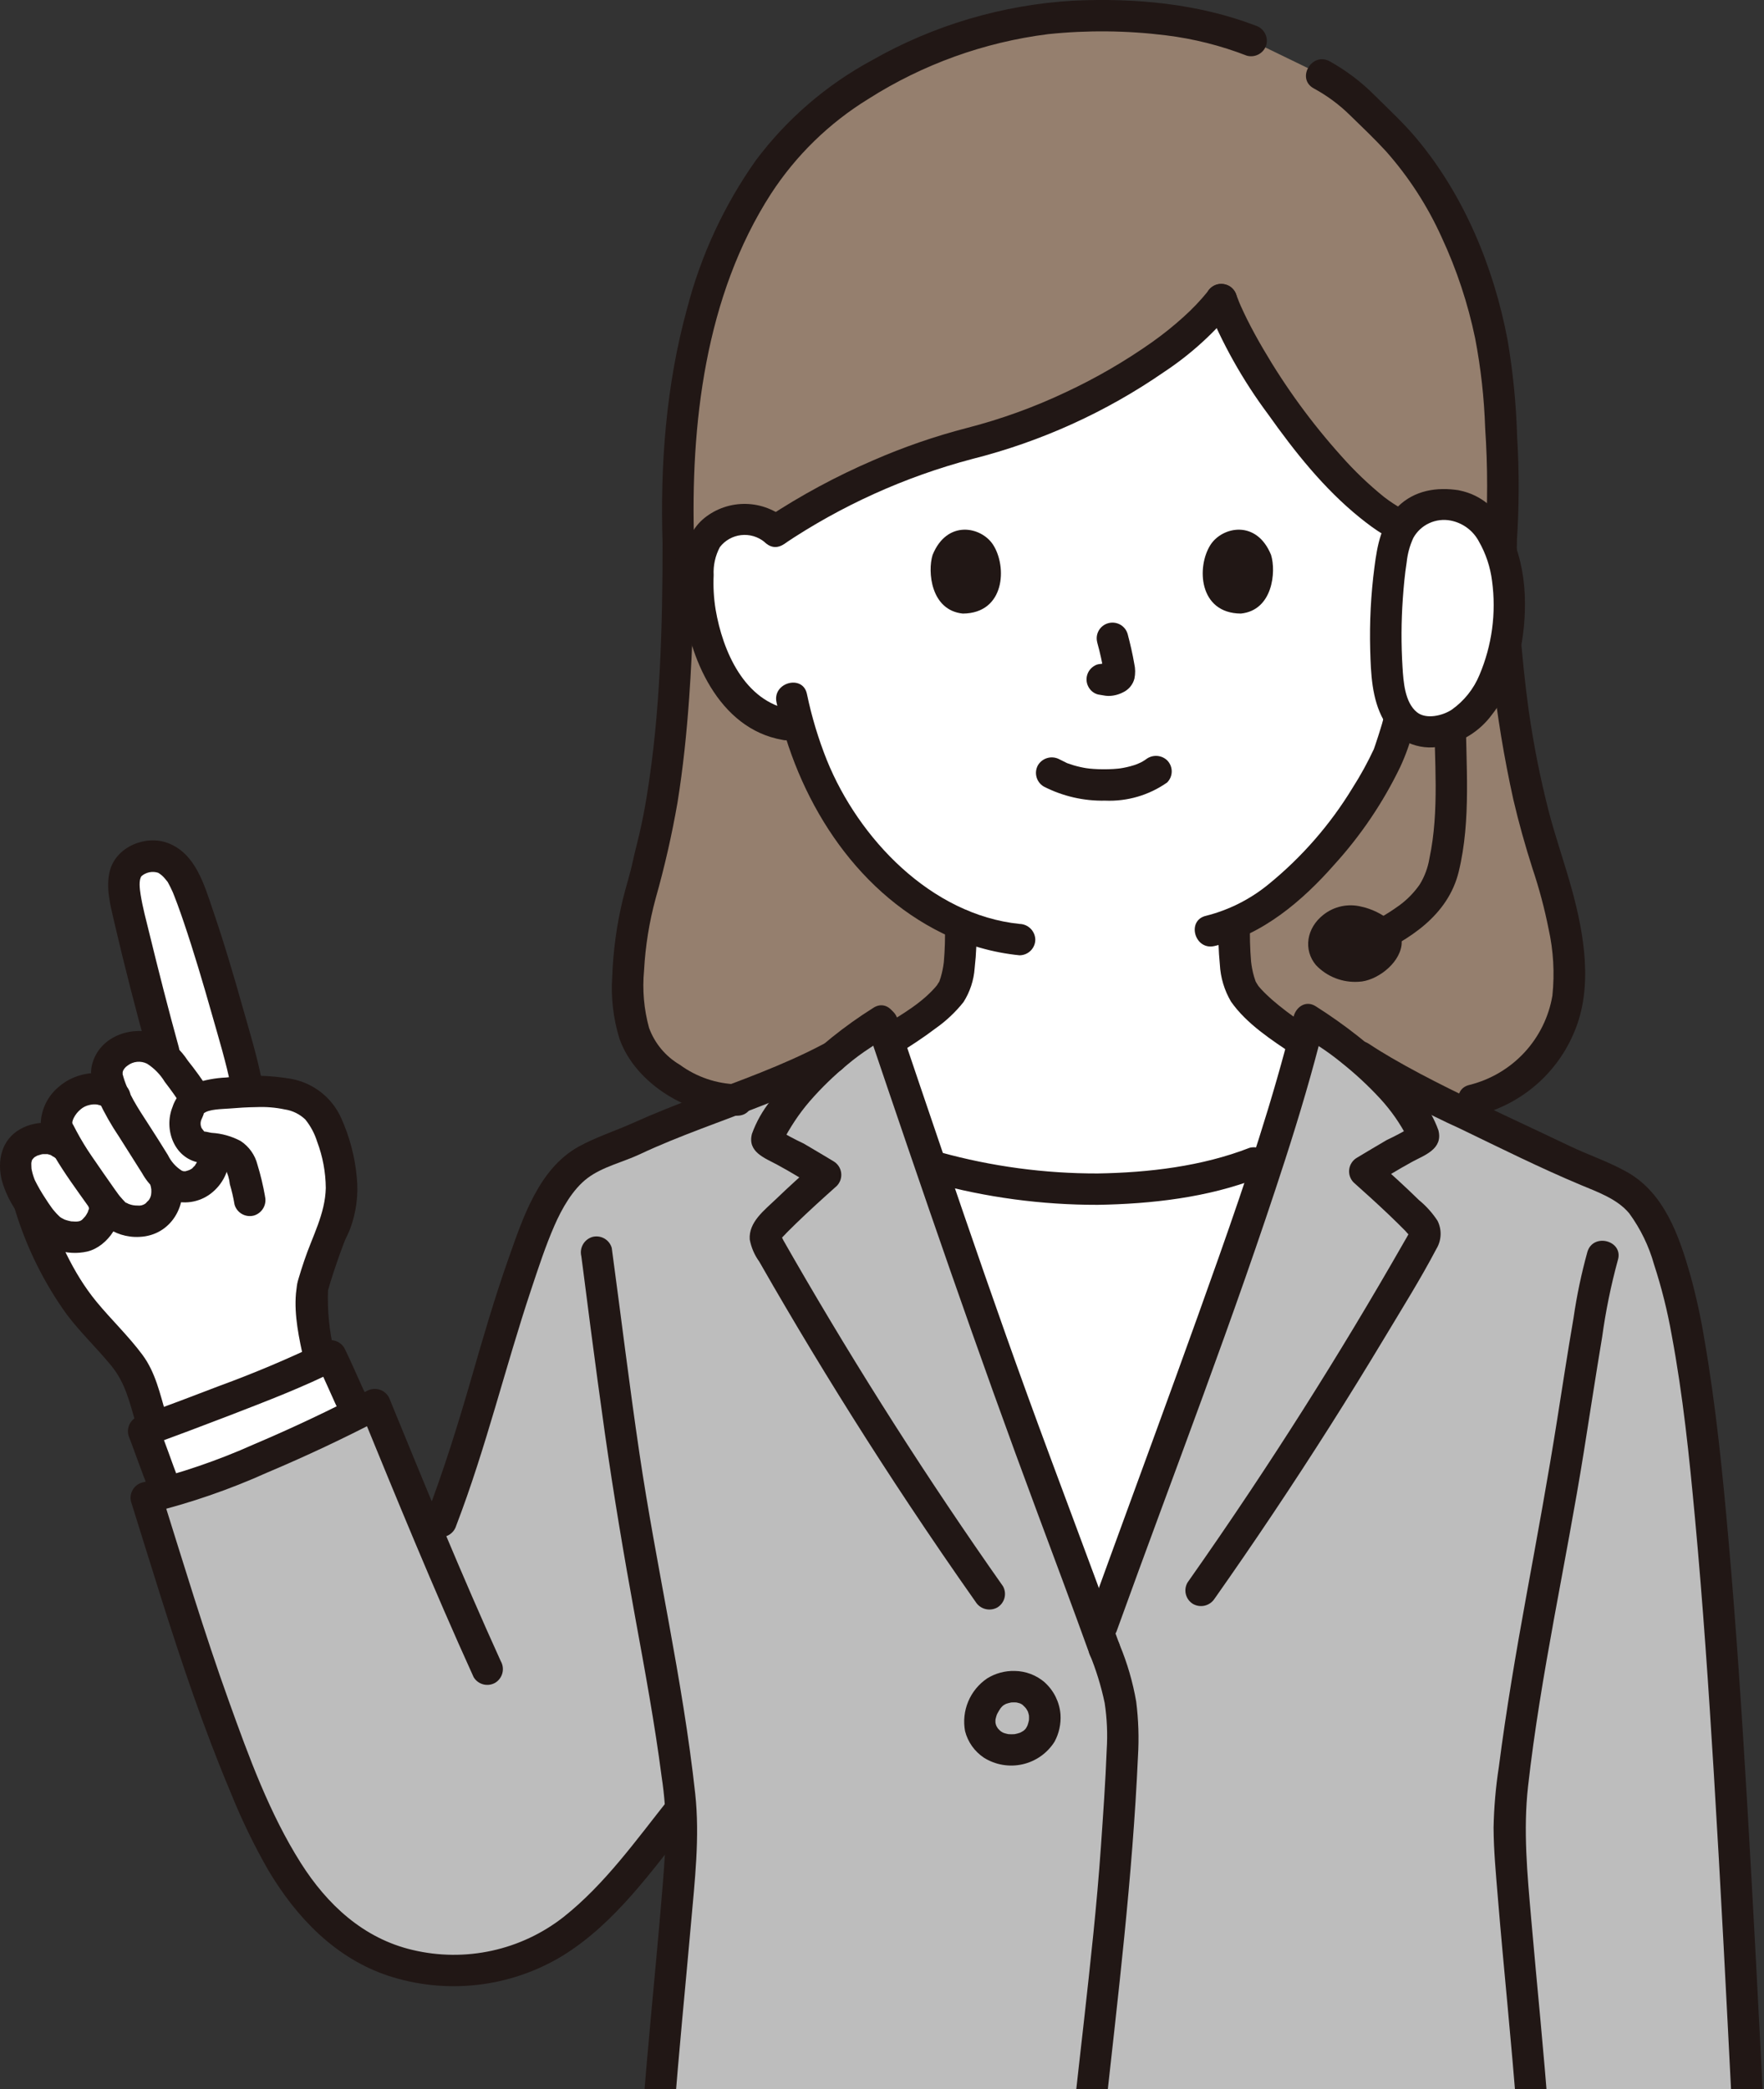 <svg width="163" height="193" viewBox="0 0 163 193" fill="none" xmlns="http://www.w3.org/2000/svg">
<rect x="0" y="0" width="163" height="193" fill="#333333" stroke="none"/>
<g clip-path="url(#clip0_103_1004)">
<path d="M136.18 101.621C141.391 100.492 145.022 95.299 144.986 90.753C144.96 87.239 144.357 83.754 143.2 80.434C141.748 75.935 138.914 66.624 138.675 50.393C139.111 45.753 138.678 38.917 138.493 36.311C137.854 27.389 133.842 17.427 128.069 11.89C125.573 9.495 124.851 8.378 122.131 6.912L115.611 3.748C111.598 2.211 107.867 1.471 100.825 1.471C89.279 1.471 79.002 7.385 74.442 11.725C66.877 18.926 62.078 32.079 62.683 50.216C62.689 63.433 61.675 72.965 60.254 78.381C60.054 79.147 59.86 80.022 59.674 80.96C58.638 84.142 58.08 87.458 58.018 90.802C57.965 93.667 58.462 96.886 60.767 98.607C62.388 100.012 65.176 101.711 68.146 101.622L136.18 101.621Z" fill="#957F6E"/>
<path d="M71.665 49.04C77.125 45.422 83.139 42.707 89.473 40.999C99.291 38.566 109.159 32.565 112.855 27.668C115.317 34.401 125.134 47.902 130.767 49.039C131.246 48.626 131.808 48.321 132.416 48.144C133.024 47.966 133.663 47.922 134.29 48.013C134.905 48.099 135.493 48.322 136.01 48.663C136.528 49.005 136.961 49.458 137.28 49.989C137.648 50.721 137.858 51.522 137.895 52.34C138.163 55.54 137.542 58.753 136.098 61.626C135.418 63.077 134.431 64.366 133.203 65.403C132.206 66.207 131.017 66.74 129.751 66.951L129.159 67.042C128.876 68.096 128.558 68.984 128.402 69.457C127.369 72.251 121.43 82.127 114.049 85.271C114.037 87.254 113.993 89.533 114.693 91.244C115.221 92.542 117.699 94.468 120.304 96.219L126.274 100.252C123.582 103.608 119.959 106.106 115.854 107.437C111.469 109.171 105.081 109.877 100.592 109.866C95.837 109.737 91.112 109.062 86.513 107.854C86.513 107.854 79.368 105.425 76.023 100.084L82.255 96.093C85.037 94.378 87.618 92.512 88.134 91.244C88.814 89.564 88.783 87.352 88.771 85.403C85.16 83.76 81.989 81.295 79.515 78.207C76.825 74.925 74.868 71.111 73.775 67.019C72.116 67.028 70.506 66.457 69.227 65.406C67.999 64.368 67.012 63.08 66.331 61.628C64.888 58.755 64.266 55.543 64.535 52.343C64.572 51.525 64.782 50.724 65.15 49.991C65.469 49.461 65.903 49.007 66.421 48.665C66.938 48.323 67.527 48.101 68.142 48.015C68.769 47.924 69.408 47.969 70.016 48.146C70.624 48.323 71.186 48.629 71.665 49.041" fill="white"/>
<path d="M22.38 98.462C21.192 93.79 17.856 82.13 16.628 80.572C15.747 79.454 14.704 78.593 12.769 79.414C11.11 80.117 11.379 82.021 11.692 83.595C12.038 85.328 14.093 93.503 15.293 97.751C14.837 97.242 14.232 96.888 13.564 96.737C12.896 96.587 12.197 96.647 11.565 96.911C10.249 97.508 9.743 98.624 9.889 99.43C9.889 99.43 10.005 100.061 10.174 100.969C9.7 100.713 9.17 100.581 8.632 100.583C8.093 100.586 7.565 100.724 7.094 100.985C5.957 101.589 4.813 103.21 5.373 104.378L6.123 105.944L5.889 105.753C4.446 104.572 1.941 105.299 1.532 106.873C1.219 108.081 1.747 109.506 2.423 110.61C2.504 110.741 2.589 110.882 2.68 111.029C2.764 111.287 2.812 111.433 2.812 111.433C3.729 114.256 5.513 118.568 8.188 121.641C9.428 123.066 10.86 124.479 11.987 126.008C13.114 127.537 13.392 129.235 13.941 131.063L14.184 131.872C17.092 130.804 25.276 127.764 29.63 125.702L29.476 125.269C29.047 123.303 28.576 120.748 28.855 119.084C29.357 117.207 29.988 115.366 30.744 113.576C31.363 112.121 31.633 110.544 31.534 108.968C31.336 107.178 30.869 104.618 29.53 102.749C29.264 102.385 28.933 102.074 28.552 101.832C28.509 101.801 28.463 101.773 28.415 101.75C26.819 100.777 24.721 100.773 22.913 100.85L22.763 100.085C22.702 99.765 22.568 99.201 22.38 98.462Z" fill="white"/>
<path d="M13.447 132.143C15.445 131.412 26.15 127.493 30.553 125.251C31.056 126.25 32.109 128.704 32.753 130.022L33.031 130.581C27.82 133.217 20.706 136.397 15.419 137.887C15.271 137.518 15.164 137.251 15.151 137.214C14.592 135.557 13.48 132.692 13.262 132.213L13.447 132.143Z" fill="white"/>
<path d="M161.54 195.551C159.741 159.949 158.06 128.999 154.659 117.726C153.68 114.485 152.448 111.618 150.818 110.322C149.188 109.026 146.477 108.164 144.592 107.259C137.696 103.948 128.06 99.703 124.307 96.61C124.1 96.449 123.891 96.287 123.679 96.123C123.679 96.123 121.342 94.55 120.952 94.279C118.234 105.35 113.587 117.786 109.693 128.581C106.745 136.75 104.544 142.635 101.551 150.946C98.823 143.442 95.8 135.549 93.109 128.099C89.226 117.339 85.069 105.015 81.461 94.341L81.412 94.375L78.624 96.254C78.007 96.725 77.416 97.205 76.851 97.691C71.126 100.755 63.952 102.709 58.06 105.541C56.255 106.408 54.136 106.815 52.768 108.272C51.37 109.763 50.288 111.519 49.586 113.435C45.27 124.639 44.735 130.768 39.945 142.607C38.163 138.375 36.491 134.258 34.644 129.753C28.764 132.832 19.395 137.099 13.516 138.366C16.446 147.694 19.386 157.73 23.517 167.072C26.386 173.562 30.314 179.612 37.211 181.416C39.794 182.136 42.509 182.26 45.148 181.778C47.786 181.296 50.28 180.221 52.437 178.635C56.162 175.929 60.265 170.446 62.846 167.205L62.918 167.13C62.968 167.741 62.995 168.277 62.995 168.72C62.995 172.911 61.452 186.979 60.82 195.554L161.54 195.551Z" fill="#BDBDBD"/>
<path d="M61.223 50.215C61.223 57.948 61.011 65.887 59.779 73.462C59.576 74.707 59.342 75.947 59.05 77.174C58.857 77.989 58.64 78.799 58.464 79.618C58.213 80.778 57.842 81.901 57.561 83.055C56.99 85.408 56.658 87.813 56.573 90.233C56.442 92.156 56.665 94.087 57.231 95.93C58.697 100.157 63.736 103.129 68.142 103.074C70.017 103.05 70.022 100.152 68.142 100.175C66.225 100.133 64.368 99.503 62.825 98.372C61.503 97.598 60.495 96.39 59.974 94.957C59.501 93.233 59.344 91.439 59.513 89.661C59.634 87.407 59.993 85.173 60.586 82.994C61.412 80.082 62.085 77.129 62.603 74.148C63.121 70.94 63.453 67.702 63.682 64.462C64.019 59.721 64.138 54.966 64.138 50.212C64.138 48.347 61.223 48.344 61.223 50.212V50.215Z" fill="#211715"/>
<path d="M137.237 50.215C137.25 58.164 138.121 66.089 139.835 73.853C140.336 76.002 140.934 78.125 141.604 80.227C142.219 82.054 142.717 83.919 143.093 85.809C143.544 87.833 143.663 89.916 143.447 91.977C143.117 93.943 142.217 95.771 140.858 97.237C139.499 98.702 137.739 99.741 135.794 100.227C133.966 100.644 134.74 103.439 136.569 103.021C138.562 102.517 140.408 101.555 141.958 100.211C143.507 98.867 144.717 97.18 145.49 95.285C147.216 91.197 146.381 86.304 145.242 82.16C144.574 79.732 143.731 77.36 143.099 74.92C142.314 71.853 141.698 68.747 141.255 65.614C140.556 60.51 140.188 55.367 140.154 50.217C140.129 48.353 137.214 48.348 137.238 50.217L137.237 50.215Z" fill="#211715"/>
<path d="M131.797 50.065C132.096 49.822 132.442 49.641 132.813 49.534C133.184 49.426 133.573 49.394 133.957 49.438C134.341 49.483 134.712 49.604 135.048 49.794C135.384 49.983 135.678 50.239 135.913 50.544C136.34 51.339 136.539 52.235 136.488 53.135C136.538 54.198 136.477 55.263 136.306 56.313C135.654 60.144 133.651 64.812 129.362 65.555C128.991 65.66 128.676 65.906 128.486 66.239C128.295 66.573 128.244 66.967 128.344 67.338C128.454 67.703 128.702 68.013 129.036 68.202C129.37 68.39 129.764 68.443 130.137 68.35C136.034 67.329 138.852 60.677 139.341 55.384C139.578 52.822 139.512 49.619 137.337 47.852C136.254 46.983 134.897 46.523 133.506 46.553C132.115 46.583 130.779 47.101 129.735 48.015C129.465 48.288 129.313 48.656 129.313 49.04C129.313 49.423 129.465 49.791 129.735 50.064C130.012 50.329 130.382 50.477 130.766 50.477C131.15 50.477 131.519 50.329 131.796 50.064L131.797 50.065Z" fill="#211715"/>
<path d="M128.248 63.694C128.176 64.93 127.946 66.152 127.563 67.331C127.424 67.796 127.272 68.258 127.116 68.72C127.069 68.86 127.02 69 126.972 69.142C126.874 69.425 126.911 69.284 126.952 69.203C126.377 70.437 125.72 71.632 124.986 72.78C122.92 76.18 120.284 79.203 117.19 81.716C115.51 83.087 113.547 84.074 111.441 84.606C109.614 85.025 110.387 87.82 112.216 87.4C116.653 86.383 120.369 83.209 123.295 79.877C125.746 77.182 127.795 74.149 129.377 70.873C130.429 68.618 131.035 66.183 131.163 63.701C131.227 61.836 128.312 61.838 128.248 63.701V63.694Z" fill="#211715"/>
<path d="M72.697 48.016C71.653 47.101 70.317 46.583 68.926 46.554C67.534 46.524 66.177 46.984 65.094 47.853C62.919 49.62 62.853 52.823 63.09 55.385C63.576 60.678 66.398 67.329 72.296 68.351C72.668 68.442 73.061 68.388 73.395 68.199C73.728 68.011 73.976 67.703 74.088 67.338C74.188 66.968 74.137 66.573 73.947 66.24C73.756 65.906 73.442 65.661 73.071 65.556C68.78 64.813 66.778 60.145 66.126 56.314C65.955 55.264 65.894 54.199 65.944 53.136C65.897 52.236 66.095 51.341 66.518 50.544C66.753 50.238 67.047 49.983 67.383 49.793C67.719 49.603 68.09 49.481 68.474 49.437C68.858 49.392 69.248 49.425 69.619 49.533C69.99 49.641 70.335 49.822 70.635 50.065C70.913 50.328 71.282 50.474 71.665 50.474C72.049 50.474 72.418 50.328 72.696 50.065C72.966 49.792 73.118 49.424 73.118 49.04C73.118 48.657 72.966 48.289 72.696 48.016H72.697Z" fill="#211715"/>
<path d="M71.75 64.875C73.615 73.64 78.819 82.183 87.127 86.238C89.348 87.324 91.746 88.007 94.209 88.255C94.595 88.253 94.964 88.1 95.237 87.828C95.51 87.557 95.664 87.19 95.666 86.806C95.658 86.425 95.502 86.061 95.23 85.791C94.959 85.521 94.593 85.365 94.209 85.357C86.034 84.512 79.346 77.484 76.406 70.231C75.613 68.246 74.996 66.196 74.562 64.105C74.174 62.281 71.363 63.053 71.75 64.875Z" fill="#211715"/>
<path d="M116 2.355C110.683 0.33 104.878 -0.2 99.22 0.06C92.655 0.436 86.268 2.323 80.562 5.573C76.367 7.84 72.717 10.983 69.861 14.787C66.921 18.939 64.763 23.587 63.49 28.505C61.547 35.548 60.991 42.941 61.224 50.218C61.285 52.079 64.2 52.087 64.139 50.218C63.788 39.229 65.145 27.356 71.245 17.899C73.551 14.354 76.621 11.364 80.233 9.144C85.258 5.945 90.935 3.899 96.854 3.154C100.478 2.778 104.133 2.815 107.748 3.265C110.309 3.581 112.819 4.214 115.222 5.148C115.595 5.247 115.992 5.196 116.327 5.007C116.663 4.818 116.91 4.505 117.015 4.136C117.109 3.766 117.056 3.374 116.866 3.043C116.677 2.711 116.367 2.465 116 2.355Z" fill="#211715"/>
<path d="M140.149 50.218C140.379 46.909 140.39 43.588 140.185 40.276C140.099 37.316 139.807 34.365 139.311 31.445C138.05 24.728 135.283 18.009 130.846 12.739C129.679 11.35 128.338 10.114 127.053 8.839C125.815 7.588 124.406 6.519 122.865 5.663C121.221 4.763 119.748 7.265 121.394 8.165C122.607 8.822 123.722 9.644 124.707 10.607C125.84 11.711 127.002 12.81 128.071 13.976C130.173 16.349 131.904 19.022 133.207 21.906C134.601 24.897 135.642 28.037 136.311 31.265C136.835 34.001 137.144 36.773 137.235 39.557C137.476 43.107 137.476 46.669 137.235 50.219C137.238 50.603 137.392 50.97 137.665 51.241C137.938 51.512 138.307 51.666 138.692 51.669C139.076 51.661 139.443 51.506 139.714 51.236C139.986 50.966 140.142 50.602 140.15 50.219L140.149 50.218Z" fill="#211715"/>
<path d="M112.591 85.278C112.553 86.555 112.595 87.833 112.718 89.105C112.781 90.311 113.133 91.484 113.745 92.527C115.185 94.595 117.51 96.082 119.568 97.471C119.902 97.665 120.3 97.719 120.674 97.621C121.048 97.524 121.367 97.283 121.563 96.951C121.758 96.619 121.812 96.224 121.714 95.852C121.616 95.48 121.374 95.162 121.04 94.968C120.06 94.307 119.085 93.632 118.168 92.885C117.767 92.559 117.374 92.221 117.001 91.859C116.838 91.702 116.679 91.541 116.527 91.376C116.45 91.291 116.376 91.205 116.302 91.117C116.153 90.94 116.463 91.378 116.262 91.062C116.174 90.924 116.086 90.791 116.011 90.644C115.931 90.487 116.091 90.878 116.008 90.621C115.964 90.484 115.915 90.35 115.875 90.213C115.745 89.76 115.654 89.296 115.603 88.828C115.505 87.647 115.473 86.462 115.507 85.277C115.518 83.412 112.603 83.41 112.591 85.277V85.278Z" fill="#211715"/>
<path d="M87.314 85.406C87.346 86.565 87.313 87.726 87.214 88.882C87.157 89.364 87.059 89.842 86.921 90.308C86.881 90.442 86.835 90.573 86.788 90.705C86.821 90.613 86.871 90.565 86.798 90.678C86.747 90.758 86.465 91.172 86.669 90.915C85.34 92.588 83.323 93.726 81.519 94.84C81.354 94.936 81.209 95.064 81.094 95.215C80.978 95.367 80.894 95.54 80.845 95.724C80.796 95.908 80.785 96.1 80.811 96.288C80.837 96.477 80.9 96.658 80.997 96.823C81.093 96.987 81.222 97.131 81.374 97.246C81.527 97.361 81.7 97.445 81.885 97.493C82.071 97.541 82.264 97.553 82.453 97.527C82.643 97.501 82.826 97.438 82.991 97.342C84.168 96.614 85.33 95.858 86.433 95.02C87.412 94.334 88.287 93.511 89.031 92.578C89.632 91.63 89.987 90.549 90.063 89.431C90.213 88.094 90.27 86.748 90.232 85.404C90.22 83.539 87.305 83.535 87.317 85.404L87.314 85.406Z" fill="#211715"/>
<path d="M105.449 140.22C106.805 136.515 108.145 132.861 109.69 128.58C112.141 121.788 114.89 114.344 117.268 107.001C116.807 107.177 116.335 107.322 115.855 107.437C111.469 109.172 105.081 109.877 100.592 109.866C95.837 109.737 91.112 109.062 86.513 107.855L86.258 107.794C88.539 114.89 91.129 122.06 93.486 128.582C96.175 136.034 98.864 143.487 101.553 150.94C102.974 146.986 104.218 143.582 105.449 140.22Z" fill="white"/>
<path d="M16.559 136.826C15.84 135.06 15.283 133.225 14.522 131.479L13.651 133.608C16.174 132.682 18.688 131.737 21.195 130.774C24.593 129.457 28.035 128.15 31.289 126.503L29.295 125.983C30.073 127.553 30.73 129.176 31.495 130.753C31.692 131.082 32.012 131.321 32.385 131.418C32.758 131.515 33.154 131.463 33.489 131.273C33.816 131.073 34.054 130.755 34.151 130.385C34.248 130.015 34.198 129.622 34.01 129.289C33.246 127.714 32.59 126.088 31.811 124.518C31.611 124.192 31.291 123.955 30.919 123.858C30.547 123.761 30.152 123.811 29.817 123.999C26.694 125.506 23.498 126.858 20.24 128.048C17.794 128.993 15.339 129.914 12.875 130.811C12.663 130.876 12.468 130.986 12.305 131.135C12.142 131.283 12.014 131.466 11.93 131.67C11.847 131.874 11.81 132.094 11.823 132.313C11.835 132.533 11.897 132.747 12.004 132.94C11.783 132.437 11.978 132.893 12.019 133.001C12.087 133.178 12.152 133.357 12.219 133.535C12.37 133.945 12.519 134.355 12.669 134.765C13.017 135.713 13.365 136.661 13.746 137.597C13.859 137.961 14.107 138.268 14.441 138.456C14.774 138.645 15.167 138.699 15.539 138.609C15.91 138.505 16.225 138.259 16.416 137.925C16.607 137.592 16.657 137.197 16.558 136.826H16.559Z" fill="#211715"/>
<path d="M86.126 109.252C91.109 110.626 96.258 111.318 101.43 111.309C106.378 111.229 111.611 110.638 116.244 108.833C116.611 108.722 116.92 108.475 117.11 108.143C117.299 107.812 117.353 107.421 117.262 107.051C117.157 106.682 116.91 106.369 116.574 106.18C116.239 105.99 115.842 105.94 115.469 106.039C111.057 107.756 106.141 108.333 101.43 108.41C96.521 108.42 91.633 107.763 86.903 106.456C85.088 105.978 84.313 108.773 86.128 109.251L86.126 109.252Z" fill="#211715"/>
<path d="M94.47 157.484C94.632 157.629 94.782 157.788 94.918 157.959L94.69 157.665C94.834 157.855 94.957 158.06 95.054 158.277L94.907 157.931C95.007 158.167 95.076 158.414 95.113 158.667L95.061 158.282C95.096 158.555 95.096 158.832 95.061 159.105L95.113 158.719C95.071 159.017 94.99 159.309 94.875 159.587L95.022 159.241C94.93 159.459 94.813 159.665 94.672 159.855L94.9 159.562C94.766 159.731 94.611 159.883 94.439 160.014L94.734 159.788C94.532 159.937 94.313 160.061 94.081 160.159L94.429 160.013C94.156 160.122 93.87 160.198 93.579 160.239L93.966 160.188C93.636 160.23 93.303 160.23 92.973 160.188L93.361 160.24C93.081 160.201 92.808 160.129 92.546 160.024L92.894 160.17C92.698 160.087 92.511 159.981 92.34 159.855L92.634 160.081C92.434 159.924 92.253 159.744 92.094 159.545L92.322 159.838C92.176 159.65 92.055 159.443 91.961 159.224L92.108 159.57C92.034 159.383 91.981 159.188 91.951 158.989L92.003 159.375C91.974 159.141 91.974 158.904 92.003 158.67L91.951 159.055C91.995 158.76 92.076 158.472 92.194 158.197L92.047 158.543C92.195 158.21 92.384 157.896 92.609 157.608L92.381 157.901C92.508 157.737 92.654 157.588 92.815 157.457L92.52 157.684C92.705 157.545 92.905 157.429 93.118 157.337L92.77 157.483C93.05 157.367 93.344 157.288 93.645 157.248L93.257 157.3C93.544 157.264 93.833 157.264 94.12 157.3L93.732 157.248C93.976 157.283 94.214 157.346 94.442 157.437L94.094 157.291C94.3 157.378 94.495 157.491 94.674 157.627L94.379 157.401C94.411 157.426 94.443 157.452 94.474 157.479C94.753 157.743 95.121 157.893 95.506 157.902C95.795 157.903 96.078 157.818 96.318 157.659C96.558 157.5 96.746 157.273 96.856 157.008C96.967 156.742 96.996 156.451 96.939 156.169C96.883 155.887 96.743 155.629 96.539 155.426C95.766 154.758 94.779 154.383 93.754 154.37C92.858 154.348 91.974 154.588 91.214 155.061C90.436 155.589 89.829 156.33 89.467 157.194C89.105 158.059 89.004 159.009 89.175 159.93C89.431 160.933 90.05 161.806 90.914 162.383C91.44 162.714 92.027 162.939 92.641 163.043C93.254 163.148 93.883 163.131 94.49 162.994C95.098 162.856 95.671 162.6 96.179 162.241C96.686 161.882 97.117 161.426 97.447 160.901C97.861 160.13 98.05 159.259 97.993 158.387C97.904 157.252 97.383 156.194 96.536 155.428C96.262 155.16 95.892 155.01 95.507 155.012C95.123 155.013 94.755 155.166 94.483 155.436C94.211 155.707 94.058 156.073 94.056 156.455C94.054 156.837 94.205 157.205 94.474 157.477L94.47 157.484Z" fill="#211715"/>
<path d="M102.085 195.551C103.3 184.461 104.653 173.406 105.153 162.254C105.256 160.568 105.201 158.875 104.988 157.199C104.677 155.401 104.165 153.644 103.463 151.959C103.351 151.595 103.102 151.286 102.769 151.098C102.435 150.91 102.041 150.856 101.669 150.947C101.298 151.052 100.983 151.298 100.793 151.631C100.602 151.965 100.552 152.359 100.651 152.73C101.268 154.215 101.745 155.753 102.075 157.326C102.293 158.756 102.356 160.205 102.264 161.648C102.149 164.648 101.934 167.645 101.726 170.639C101.352 176.02 100.754 181.377 100.158 186.737C99.829 189.675 99.49 192.612 99.17 195.553C99.172 195.936 99.327 196.303 99.6 196.575C99.873 196.846 100.242 196.999 100.628 197.002C101.011 196.993 101.377 196.838 101.649 196.568C101.92 196.298 102.077 195.934 102.085 195.553V195.551Z" fill="#211715"/>
<path d="M76.041 96.478C72.331 98.438 68.362 99.829 64.446 101.317C62.442 102.08 60.438 102.866 58.481 103.749C56.835 104.491 55.054 105.056 53.476 105.927C49.778 107.969 48.3 112.561 46.99 116.265C45.721 119.856 44.656 123.511 43.602 127.166C42.337 131.558 40.982 135.913 39.343 140.183C39.243 140.554 39.294 140.948 39.484 141.282C39.674 141.615 39.989 141.861 40.36 141.966C40.733 142.059 41.127 142.006 41.461 141.818C41.795 141.629 42.043 141.32 42.153 140.954C44.907 133.779 46.679 126.32 49.111 119.044C49.761 117.098 50.404 115.119 51.226 113.239C51.906 111.681 52.911 109.874 54.299 108.831C55.687 107.788 57.579 107.362 59.139 106.628C60.961 105.769 62.838 105.025 64.721 104.305C69.033 102.656 73.424 101.142 77.513 98.983C79.17 98.107 77.699 95.604 76.041 96.48V96.478Z" fill="#211715"/>
<path d="M125.036 98.94C128.21 100.944 131.519 102.728 134.939 104.281C138.619 106.057 142.3 107.895 146.071 109.474C147.624 110.123 149.447 110.766 150.549 112.098C151.59 113.525 152.367 115.125 152.842 116.823C153.533 118.942 154.075 121.107 154.464 123.301C155.519 128.941 156.087 134.495 156.625 140.281C157.353 148.108 157.882 155.954 158.362 163.8C159.009 174.381 159.547 184.967 160.082 195.553C160.176 197.41 163.092 197.42 162.997 195.553C162.512 185.94 162.021 176.327 161.453 166.718C160.967 158.535 160.436 150.355 159.713 142.188C159.17 136.06 158.559 129.917 157.511 123.85C157.178 121.788 156.731 119.745 156.175 117.731C155.149 114.159 153.782 110.217 150.356 108.285C148.652 107.325 146.778 106.706 145.017 105.862C143.146 104.967 141.267 104.09 139.392 103.205C135.732 101.475 132.05 99.747 128.551 97.711C127.857 97.307 127.174 96.887 126.505 96.443C124.942 95.403 123.48 97.912 125.034 98.945L125.036 98.94Z" fill="#211715"/>
<path d="M119.486 94.127C117.628 101.599 115.174 108.912 112.612 116.166C110.061 123.389 107.428 130.584 104.796 137.777C103.328 141.786 101.867 145.797 100.411 149.81C100.312 150.181 100.363 150.575 100.554 150.908C100.744 151.242 101.058 151.487 101.429 151.593C101.802 151.687 102.196 151.634 102.531 151.446C102.865 151.257 103.113 150.947 103.222 150.581C108.442 136.118 114.032 121.758 118.757 107.124C120.061 103.084 121.273 99.014 122.296 94.895C122.747 93.084 119.936 92.312 119.486 94.125V94.127Z" fill="#211715"/>
<path d="M112.248 147.671C115.914 142.464 119.454 137.172 122.869 131.795C124.595 129.073 126.288 126.331 127.948 123.567C129.567 120.869 131.256 118.175 132.721 115.39C132.96 115 133.096 114.555 133.115 114.099C133.135 113.642 133.037 113.188 132.832 112.779C132.361 112.06 131.783 111.415 131.117 110.869C129.827 109.605 128.486 108.393 127.14 107.193L126.845 109.469C128.047 108.759 129.232 108.02 130.459 107.35C131.652 106.702 133.353 106.158 132.915 104.423C132.522 103.326 131.937 102.306 131.187 101.411C130.503 100.473 129.752 99.585 128.939 98.754C126.704 96.591 124.252 94.661 121.622 92.993C120.065 91.945 118.604 94.454 120.151 95.496L121.912 96.681C122.633 97.15 123.328 97.66 123.992 98.207C125.258 99.215 126.446 100.319 127.543 101.507C128.049 102.06 128.517 102.645 128.945 103.258C129.147 103.551 129.34 103.85 129.523 104.154C129.626 104.324 129.725 104.496 129.821 104.669C129.856 104.73 130.057 105.174 130.056 105.044L130.254 104.313L130.155 104.469L130.678 103.949C129.855 104.457 129.004 104.918 128.127 105.329C127.202 105.861 126.293 106.421 125.374 106.964C125.183 107.077 125.021 107.232 124.9 107.417C124.778 107.602 124.7 107.812 124.672 108.031C124.643 108.249 124.665 108.472 124.736 108.681C124.806 108.891 124.923 109.082 125.079 109.239C126.177 110.221 127.271 111.207 128.337 112.223C128.851 112.713 129.358 113.211 129.859 113.716C129.892 113.749 130.169 114.095 130.252 114.119C130.203 114.105 130.26 113.824 130.252 113.833C130.09 114.151 129.901 114.457 129.724 114.767C128.223 117.394 126.692 120.004 125.131 122.596C122.051 127.709 118.854 132.751 115.541 137.724C113.641 140.576 111.703 143.404 109.728 146.207C109.537 146.539 109.484 146.933 109.582 147.304C109.68 147.675 109.92 147.993 110.251 148.189C110.587 148.375 110.982 148.425 111.354 148.328C111.726 148.231 112.045 147.995 112.246 147.669L112.248 147.671Z" fill="#211715"/>
<path d="M143.1 195.551C142.646 189.433 142.014 183.329 141.483 177.218C141.129 173.13 140.74 169.111 141.199 165.021C142.346 154.787 144.702 144.442 146.345 134.166C146.914 130.614 147.451 127.057 148.046 123.509C148.374 121.115 148.858 118.745 149.496 116.413C150.043 114.625 147.232 113.861 146.685 115.642C146.127 117.658 145.697 119.707 145.398 121.776C144.867 124.861 144.394 127.955 143.905 131.047C143.04 136.534 142.032 141.987 141.035 147.451C140.078 152.696 139.18 157.96 138.497 163.249C138.21 165.105 138.048 166.977 138.011 168.853C138.023 170.955 138.222 173.06 138.394 175.152C138.951 181.955 139.68 188.743 140.184 195.55C140.193 195.931 140.35 196.294 140.621 196.564C140.893 196.834 141.258 196.99 141.642 196.999C142.028 196.996 142.396 196.842 142.669 196.571C142.942 196.3 143.096 195.933 143.1 195.55V195.551Z" fill="#211715"/>
<path d="M53.717 116.058C53.664 115.669 53.745 116.271 53.759 116.382L53.847 117.046C53.92 117.606 53.992 118.167 54.064 118.728C54.233 120.039 54.402 121.35 54.571 122.661C54.993 125.904 55.433 129.144 55.889 132.383C56.7 138.059 57.648 143.704 58.68 149.342C59.574 154.225 60.52 159.361 61.135 164.128C61.403 165.877 61.533 167.644 61.525 169.414C61.464 171.554 61.275 173.693 61.096 175.826C60.544 182.404 59.849 188.97 59.361 195.552C59.365 195.936 59.519 196.302 59.792 196.573C60.065 196.844 60.433 196.998 60.819 197.001C61.203 196.994 61.57 196.839 61.842 196.569C62.113 196.299 62.269 195.934 62.277 195.552C62.715 189.64 63.319 183.74 63.839 177.835C64.193 173.794 64.68 169.735 64.238 165.686C63.084 155.151 60.642 144.773 59.09 134.293C58.153 127.968 57.386 121.623 56.528 115.289C56.423 114.919 56.176 114.606 55.84 114.416C55.505 114.227 55.108 114.176 54.735 114.276C54.368 114.387 54.057 114.634 53.868 114.966C53.679 115.298 53.624 115.689 53.717 116.059V116.058Z" fill="#211715"/>
<path d="M80.096 94.85C85.182 109.895 90.323 124.913 95.873 139.796C97.48 144.107 99.092 148.416 100.653 152.743C100.764 153.108 101.012 153.417 101.346 153.605C101.68 153.793 102.074 153.847 102.446 153.755C102.817 153.65 103.132 153.404 103.322 153.071C103.513 152.737 103.564 152.343 103.464 151.972C100.68 144.263 97.743 136.61 94.945 128.907C92.241 121.461 89.661 113.971 87.11 106.474C85.703 102.345 84.303 98.214 82.91 94.08C82.315 92.321 79.498 93.075 80.099 94.85L80.096 94.85Z" fill="#211715"/>
<path d="M92.668 146.528C85.763 136.719 79.312 126.614 73.317 116.212C73.102 115.838 72.887 115.463 72.673 115.088C72.577 114.922 72.482 114.755 72.388 114.588C72.35 114.522 72.134 114.031 72.156 114.23C72.161 114.268 72.183 114.411 72.147 114.441C72.355 114.26 72.546 114.031 72.739 113.838C73.006 113.569 73.276 113.303 73.548 113.039C74.775 111.849 76.044 110.702 77.32 109.563C77.475 109.405 77.593 109.214 77.663 109.005C77.734 108.795 77.755 108.573 77.727 108.354C77.699 108.135 77.621 107.925 77.499 107.74C77.378 107.556 77.216 107.401 77.025 107.287C76.106 106.744 75.197 106.185 74.272 105.651C73.396 105.24 72.544 104.78 71.721 104.272L72.244 104.792L72.145 104.636L72.344 105.367C72.344 105.476 72.496 105.14 72.52 105.096C72.615 104.92 72.712 104.746 72.812 104.573C73.012 104.229 73.222 103.891 73.443 103.559C73.862 102.928 74.32 102.323 74.814 101.748C75.882 100.519 77.052 99.382 78.312 98.347C78.97 97.793 79.663 97.28 80.386 96.812L82.147 95.627C83.692 94.586 82.236 92.075 80.677 93.124C78.034 94.787 75.593 96.749 73.405 98.971C72.607 99.829 71.869 100.741 71.197 101.7C70.463 102.614 69.884 103.642 69.485 104.743C69.041 106.418 70.657 106.977 71.819 107.603C73.09 108.287 74.313 109.055 75.555 109.789L75.26 107.513C74.055 108.589 72.856 109.671 71.692 110.791C70.64 111.805 69.169 112.896 69.278 114.505C69.414 115.244 69.714 115.943 70.156 116.552C70.585 117.302 71.016 118.051 71.449 118.799C72.221 120.127 73 121.452 73.786 122.773C77.064 128.273 80.474 133.691 84.019 139.027C86.022 142.043 88.066 145.031 90.153 147.992C90.355 148.316 90.674 148.551 91.046 148.647C91.417 148.744 91.811 148.695 92.147 148.512C92.478 148.315 92.719 147.997 92.817 147.626C92.915 147.256 92.862 146.861 92.67 146.529L92.668 146.528Z" fill="#211715"/>
<path d="M46.279 153.48C42.665 145.527 39.362 137.446 36.05 129.365C35.986 129.154 35.875 128.96 35.726 128.797C35.577 128.634 35.393 128.506 35.187 128.423C34.982 128.34 34.761 128.304 34.539 128.317C34.318 128.33 34.102 128.392 33.908 128.499C30.494 130.284 27.011 131.93 23.456 133.438C20.131 134.927 16.675 136.107 13.132 136.966C12.761 137.071 12.447 137.317 12.256 137.65C12.066 137.984 12.015 138.378 12.114 138.749C13.986 144.71 15.788 150.695 17.86 156.592C18.931 159.636 20.072 162.655 21.326 165.63C22.32 168.102 23.485 170.503 24.812 172.815C27.386 177.131 30.971 180.898 35.857 182.524C38.512 183.397 41.325 183.687 44.103 183.373C46.881 183.059 49.557 182.15 51.947 180.706C56.88 177.687 60.35 172.669 63.881 168.229C64.143 167.951 64.29 167.585 64.29 167.204C64.29 166.823 64.143 166.457 63.881 166.179C63.606 165.91 63.236 165.759 62.85 165.759C62.464 165.759 62.094 165.91 61.819 166.179C58.811 169.963 55.896 174.078 52.071 177.104C50.13 178.624 47.868 179.688 45.455 180.215C43.042 180.743 40.54 180.72 38.137 180.15C33.587 179.089 30.229 175.957 27.793 172.109C24.882 167.51 22.979 162.256 21.149 157.164C18.873 150.835 16.939 144.393 14.925 137.98L13.907 139.762C17.614 138.851 21.229 137.604 24.706 136.036C28.333 134.507 31.892 132.829 35.383 131.003L33.242 130.137C36.649 138.449 40.047 146.763 43.765 154.944C43.962 155.273 44.281 155.513 44.654 155.61C45.028 155.708 45.424 155.655 45.759 155.463C46.086 155.263 46.322 154.946 46.42 154.577C46.517 154.207 46.468 153.815 46.282 153.481L46.279 153.48Z" fill="#211715"/>
<path d="M24.172 99.702C23.734 97.518 23.078 95.364 22.471 93.222C21.607 90.163 20.71 87.107 19.677 84.098C18.883 81.783 18.095 78.897 15.561 77.902C13.477 77.085 10.723 78.23 10.151 80.45C9.76 81.968 10.186 83.59 10.532 85.082C11.499 89.248 12.572 93.393 13.71 97.515C14.207 99.311 17.02 98.548 16.521 96.744C15.554 93.242 14.654 89.718 13.792 86.187C13.506 85.018 13.185 83.843 12.995 82.654C12.904 82.088 12.813 81.302 13.071 80.944C13.278 80.765 13.529 80.641 13.798 80.586C14.068 80.531 14.347 80.546 14.609 80.63C14.852 80.77 15.068 80.954 15.243 81.173C15.315 81.251 15.574 81.596 15.397 81.337C15.438 81.393 15.477 81.451 15.512 81.511C15.671 81.801 15.816 82.094 15.952 82.396C16.054 82.624 15.841 82.113 15.978 82.457C16.017 82.557 16.058 82.657 16.099 82.759C16.201 83.015 16.298 83.274 16.394 83.533C16.6 84.089 16.794 84.649 16.985 85.21C17.931 88.005 18.768 90.838 19.574 93.676C20.211 95.92 20.902 98.18 21.362 100.47C21.468 100.838 21.715 101.151 22.05 101.34C22.386 101.529 22.782 101.58 23.155 101.482C23.523 101.373 23.835 101.127 24.025 100.794C24.215 100.462 24.268 100.07 24.173 99.699L24.172 99.702Z" fill="#211715"/>
<path d="M1.406 111.819C2.455 115.261 4.063 118.51 6.168 121.435C7.431 123.107 8.956 124.553 10.283 126.171C11.577 127.749 11.972 129.538 12.536 131.448C13.063 133.235 15.876 132.475 15.347 130.678C14.786 128.774 14.373 126.797 13.164 125.168C11.867 123.421 10.287 121.926 8.907 120.25C6.725 117.593 5.278 114.285 4.217 111.048C3.639 109.282 0.823 110.038 1.406 111.819Z" fill="#211715"/>
<path d="M24.486 110.505C24.314 109.522 24.081 108.55 23.789 107.595C23.564 106.7 23.01 105.921 22.236 105.412C21.406 104.969 20.489 104.712 19.549 104.658C19.319 104.625 19.085 104.546 18.848 104.533C18.611 104.52 18.695 104.473 18.815 104.552C19.075 104.721 18.66 104.311 18.61 104.178C18.518 103.96 18.509 103.717 18.584 103.493C18.605 103.415 18.944 102.74 18.791 102.889C19.242 102.455 20.558 102.467 21.167 102.414C22.017 102.344 22.867 102.289 23.718 102.28C24.589 102.243 25.462 102.315 26.316 102.495C27.031 102.602 27.694 102.928 28.214 103.427C28.706 104.037 29.076 104.734 29.308 105.48C29.822 106.847 30.091 108.293 30.104 109.752C30.047 112.15 28.876 114.188 28.119 116.447C27.937 116.995 27.755 117.544 27.594 118.099C27.547 118.26 27.499 118.421 27.466 118.586C27.433 118.75 27.422 118.9 27.401 119.057C27.461 118.603 27.359 119.352 27.348 119.483C27.166 121.532 27.641 123.663 28.072 125.654C28.466 127.477 31.276 126.706 30.883 124.884C30.424 122.987 30.233 121.036 30.314 119.087C30.301 119.308 30.223 119.455 30.326 119.155C30.396 118.95 30.448 118.732 30.508 118.526C30.708 117.872 30.925 117.224 31.148 116.578C31.34 116.023 31.536 115.469 31.747 114.92C31.794 114.8 31.843 114.679 31.89 114.558C32.033 114.196 31.763 114.815 31.907 114.515C32.068 114.18 32.232 113.847 32.363 113.498C32.921 111.994 33.128 110.383 32.97 108.788C32.799 106.878 32.306 105.01 31.513 103.262C31.098 102.347 30.468 101.543 29.677 100.92C28.885 100.297 27.954 99.871 26.963 99.68C24.959 99.329 22.914 99.284 20.897 99.546C19.9 99.59 18.914 99.773 17.968 100.09C17.489 100.284 17.06 100.58 16.709 100.958C16.358 101.335 16.096 101.785 15.939 102.275C15.121 104.312 16.073 106.981 18.395 107.407C19.038 107.524 20.342 107.447 20.806 107.971C21.043 108.416 21.189 108.903 21.237 109.404C21.421 110.022 21.566 110.65 21.672 111.285C21.777 111.655 22.024 111.968 22.36 112.157C22.695 112.347 23.092 112.397 23.465 112.297C23.832 112.187 24.143 111.94 24.332 111.609C24.522 111.277 24.576 110.885 24.483 110.515L24.486 110.505Z" fill="#211715"/>
<path d="M8.216 111.604C8.284 111.846 8.23 111.294 8.224 111.627C8.217 111.973 8.302 111.441 8.219 111.683C8.187 111.778 8.019 112.147 8.187 111.839C8.115 111.97 8.053 112.103 7.973 112.23C7.934 112.29 7.886 112.351 7.848 112.417C7.857 112.4 8.016 112.235 7.904 112.343C7.814 112.433 7.736 112.535 7.644 112.624C7.635 112.632 7.517 112.761 7.488 112.764C7.491 112.764 7.782 112.583 7.542 112.718C7.501 112.741 7.459 112.766 7.42 112.791C7.151 112.968 7.486 112.762 7.487 112.772C7.487 112.781 7.018 112.897 7.244 112.844C7.442 112.798 7.203 112.844 7.147 112.849C7.091 112.854 7.026 112.854 6.965 112.855C6.891 112.855 6.396 112.813 6.738 112.862C6.573 112.838 6.409 112.803 6.248 112.759C6.167 112.737 6.089 112.71 6.009 112.685C5.987 112.679 5.793 112.604 5.953 112.67C6.098 112.73 5.75 112.562 5.694 112.528C5.626 112.488 5.563 112.444 5.497 112.4C5.543 112.431 5.716 112.595 5.532 112.417C5.418 112.308 5.304 112.201 5.197 112.085C5.09 111.969 5.006 111.861 4.908 111.751C4.762 111.583 5.026 111.919 4.895 111.734C4.856 111.679 4.816 111.627 4.774 111.573C4.566 111.287 4.37 110.992 4.18 110.694C3.826 110.16 3.505 109.604 3.221 109.03C3.203 108.992 3.123 108.774 3.204 108.99C3.179 108.924 3.154 108.859 3.131 108.793C3.077 108.64 3.028 108.485 2.988 108.328C2.964 108.239 2.949 108.147 2.927 108.06C2.913 108.008 2.887 107.776 2.915 108.044C2.896 107.867 2.905 107.691 2.894 107.514C2.89 107.454 2.924 107.227 2.879 107.511C2.889 107.45 2.902 107.384 2.918 107.321C2.939 107.257 2.958 107.192 2.972 107.127C2.991 106.977 2.942 107.265 2.912 107.263C2.912 107.263 2.99 107.124 2.999 107.104C3.091 106.909 3.017 107.215 2.93 107.174C2.934 107.174 3.173 106.925 3.189 106.908C3.349 106.748 3.125 106.988 3.117 106.96C3.168 106.92 3.222 106.885 3.279 106.855C3.335 106.822 3.394 106.795 3.45 106.761C3.67 106.628 3.257 106.801 3.418 106.769C3.547 106.744 3.673 106.684 3.801 106.653C3.867 106.638 3.935 106.63 3.999 106.613C4.17 106.567 3.646 106.623 3.965 106.624C4.101 106.624 4.237 106.624 4.372 106.624C4.609 106.624 4.284 106.613 4.288 106.608C4.357 106.614 4.424 106.628 4.488 106.651C4.554 106.667 4.618 106.691 4.684 106.707C4.93 106.767 4.551 106.599 4.667 106.696C4.743 106.756 5.153 107.008 4.85 106.776C5.128 107.038 5.497 107.185 5.88 107.185C6.264 107.185 6.633 107.038 6.911 106.776C7.393 106.254 7.551 105.227 6.911 104.726C6.212 104.165 5.36 103.825 4.465 103.749C3.57 103.674 2.673 103.867 1.889 104.304C0.131 105.28 -0.297 107.256 0.182 109.099C0.449 110.013 0.849 110.884 1.372 111.682C1.847 112.477 2.383 113.235 2.976 113.948C3.589 114.659 4.386 115.192 5.28 115.487C6.175 115.782 7.133 115.83 8.053 115.625C9.971 115.179 11.575 112.755 11.028 110.834C10.926 110.463 10.679 110.149 10.343 109.959C10.007 109.769 9.608 109.72 9.236 109.822C8.863 109.924 8.546 110.169 8.355 110.504C8.165 110.838 8.115 111.234 8.218 111.604H8.216Z" fill="#211715"/>
<path d="M11.652 100.333C9.991 98.521 7.039 98.937 5.358 100.467C4.893 100.869 4.513 101.358 4.24 101.907C3.967 102.456 3.807 103.053 3.769 103.664C3.766 104.825 4.494 105.908 5.066 106.879C5.977 108.424 7.071 109.91 8.113 111.376C8.555 112.067 9.081 112.7 9.679 113.262C10.589 113.974 11.73 114.333 12.886 114.27C15.802 114.149 17.428 111.315 16.691 108.642C16.196 106.846 13.383 107.608 13.881 109.412C13.928 109.565 13.961 109.721 13.981 109.878C13.988 109.967 13.986 110.054 13.985 110.142C13.985 110.16 13.949 110.425 13.981 110.25C13.958 110.525 13.843 110.785 13.655 110.988C13.791 110.807 13.528 111.099 13.482 111.148C13.373 111.265 13.509 111.141 13.534 111.122C13.486 111.159 13.435 111.192 13.384 111.223C13.189 111.351 12.953 111.405 12.721 111.375C12.437 111.381 12.153 111.331 11.888 111.229C11.8 111.172 11.705 111.128 11.605 111.098C11.584 111.093 11.409 110.984 11.626 111.122C11.828 111.252 11.605 111.1 11.568 111.062C11.394 110.881 11.23 110.7 11.069 110.508C10.965 110.388 11.076 110.523 11.092 110.543C11.035 110.47 10.98 110.395 10.925 110.322C10.825 110.187 10.727 110.051 10.63 109.914C9.901 108.888 9.191 107.85 8.477 106.817C7.963 106.071 7.492 105.297 7.066 104.499C6.967 104.318 6.878 104.127 6.777 103.945C6.67 103.753 6.722 103.912 6.678 103.717C6.714 103.874 6.678 103.669 6.678 103.676C6.705 103.537 6.751 103.402 6.815 103.276C6.976 102.961 7.202 102.683 7.479 102.462C7.69 102.288 7.937 102.164 8.203 102.1C8.466 102.026 8.742 102.007 9.013 102.046C8.859 102.018 9.159 102.089 9.189 102.099C9.426 102.178 9.022 102.034 9.253 102.116C9.496 102.204 9.378 102.152 9.589 102.382C9.863 102.65 10.233 102.8 10.617 102.798C11.002 102.797 11.37 102.644 11.642 102.374C11.914 102.104 12.067 101.737 12.069 101.355C12.071 100.973 11.92 100.605 11.65 100.333H11.652Z" fill="#211715"/>
<path d="M18.275 106.452C18.326 106.804 18.28 107.162 18.143 107.49C18.221 107.309 17.933 107.801 18.021 107.676C17.929 107.757 17.843 107.844 17.764 107.937C17.61 108.05 17.434 108.13 17.248 108.171C16.998 108.251 17.149 108.205 17.232 108.194C17.159 108.205 17.086 108.209 17.012 108.207C16.937 108.205 16.863 108.185 16.796 108.15C16.245 107.801 15.803 107.306 15.521 106.72C14.951 105.79 14.367 104.872 13.774 103.955C12.792 102.434 11.747 100.911 11.322 99.198C11.317 99.175 11.265 98.921 11.306 99.119C11.35 99.329 11.379 98.952 11.311 99.134C11.231 99.347 11.448 98.739 11.329 99.021C11.415 98.787 11.575 98.587 11.783 98.449C12.037 98.251 12.343 98.129 12.665 98.098C12.986 98.067 13.31 98.128 13.597 98.274C14.261 98.701 14.818 99.273 15.225 99.948C15.767 100.653 16.295 101.378 16.768 102.132C17.759 103.711 20.282 102.258 19.286 100.669C18.685 99.737 18.038 98.837 17.345 97.971C16.727 97.026 15.888 96.244 14.9 95.691C12.493 94.574 9.191 95.615 8.504 98.363C8.215 99.52 8.671 100.691 9.135 101.738C9.677 102.886 10.307 103.991 11.018 105.044C11.735 106.163 12.432 107.294 13.147 108.412C13.766 109.521 14.733 110.397 15.9 110.908C16.547 111.107 17.235 111.137 17.897 110.996C18.559 110.855 19.174 110.548 19.682 110.103C20.203 109.654 20.611 109.09 20.873 108.456C21.134 107.822 21.243 107.135 21.19 106.452C21.182 106.07 21.026 105.706 20.754 105.436C20.483 105.166 20.116 105.01 19.732 105.003C19.347 105.006 18.978 105.16 18.705 105.431C18.433 105.702 18.278 106.069 18.274 106.452H18.275Z" fill="#211715"/>
<path d="M111.448 28.054C112.904 31.693 114.831 35.129 117.178 38.274C119.622 41.72 122.347 45.158 125.66 47.826C127.044 48.94 128.603 50.06 130.378 50.437C132.208 50.829 132.99 48.035 131.153 47.642C130.867 47.579 130.586 47.496 130.311 47.394C130.078 47.31 130.487 47.491 130.163 47.33C129.992 47.245 129.82 47.162 129.652 47.071C129.034 46.727 128.444 46.338 127.884 45.908C126.469 44.763 125.153 43.503 123.948 42.141C121.208 39.093 118.789 35.775 116.727 32.239C116.199 31.338 115.695 30.423 115.229 29.489C115.033 29.094 114.845 28.695 114.665 28.293C114.625 28.204 114.585 28.114 114.547 28.025C114.529 27.988 114.514 27.95 114.501 27.912C114.419 27.704 114.337 27.496 114.258 27.285C114.147 26.92 113.899 26.612 113.565 26.423C113.231 26.235 112.838 26.181 112.465 26.273C112.094 26.378 111.779 26.624 111.589 26.957C111.398 27.291 111.348 27.686 111.447 28.056L111.448 28.054Z" fill="#211715"/>
<path d="M111.595 26.937C110.916 27.774 110.171 28.555 109.368 29.275C108.45 30.106 107.483 30.882 106.472 31.599C103.958 33.373 101.291 34.922 98.5 36.225C95.56 37.619 92.492 38.729 89.338 39.539C86.38 40.305 83.488 41.304 80.689 42.527C77.285 43.991 74.018 45.752 70.925 47.789C69.37 48.815 70.828 51.328 72.396 50.291C77.732 46.708 83.634 44.04 89.857 42.398C96.195 40.797 102.192 38.077 107.562 34.367C110.043 32.728 112.251 30.715 114.109 28.4C114.302 28.068 114.355 27.673 114.257 27.302C114.159 26.931 113.918 26.613 113.586 26.417C113.25 26.233 112.855 26.184 112.484 26.281C112.113 26.378 111.794 26.613 111.592 26.937H111.595Z" fill="#211715"/>
<path d="M132.524 65.694C132.529 70.181 133.028 74.894 132.081 79.318C131.941 80.165 131.638 80.978 131.189 81.711C130.691 82.426 130.083 83.058 129.386 83.583C128.089 84.533 126.68 85.321 125.19 85.931C124.858 86.126 124.617 86.444 124.519 86.815C124.421 87.186 124.474 87.581 124.667 87.913C124.868 88.238 125.188 88.474 125.559 88.57C125.931 88.667 126.325 88.618 126.661 88.433C130.244 86.836 133.811 84.558 134.791 80.529C135.962 75.721 135.445 70.591 135.439 65.694C135.439 63.829 132.524 63.826 132.524 65.694Z" fill="#211715"/>
<path d="M122.298 84.503C120.711 85.739 120.42 87.756 121.597 89.16C122.1 89.691 122.714 90.104 123.397 90.37C124.079 90.636 124.813 90.749 125.544 90.7C127.132 90.649 129.254 89.109 129.504 87.344C129.746 85.633 127.682 84.166 125.783 83.758C125.184 83.609 124.558 83.598 123.953 83.727C123.349 83.856 122.783 84.122 122.298 84.503Z" fill="#211715"/>
<path d="M134.438 46.696C138.167 47.353 139.714 52.368 139.412 56.641C139.125 60.686 138.045 65.009 134.499 67.052C133.098 67.683 130.98 67.998 129.748 66.674C128.515 65.35 128.24 63.37 128.132 61.524C127.943 58.278 128.08 55.022 128.54 51.803C128.798 49.997 129.168 48.672 130.529 47.531C131.084 47.124 131.72 46.84 132.393 46.696C133.067 46.552 133.764 46.552 134.438 46.696Z" fill="white"/>
<path d="M134.05 48.093C134.6 48.2 135.118 48.429 135.568 48.761C136.017 49.093 136.387 49.521 136.649 50.013C137.299 51.146 137.715 52.396 137.873 53.691C138.269 56.63 137.867 59.621 136.709 62.353C136.175 63.648 135.282 64.764 134.134 65.573C133.302 66.117 131.785 66.49 130.931 65.8C129.802 64.89 129.68 62.957 129.598 61.64C129.467 59.537 129.476 57.428 129.624 55.327C129.703 54.199 129.806 53.069 129.981 51.952C130.06 51.174 130.266 50.413 130.593 49.701C130.923 49.103 131.436 48.625 132.058 48.336C132.68 48.047 133.378 47.962 134.051 48.093C134.423 48.184 134.817 48.129 135.15 47.941C135.483 47.753 135.732 47.445 135.845 47.081C135.944 46.71 135.893 46.316 135.703 45.982C135.512 45.649 135.198 45.403 134.827 45.298C132.773 44.967 130.697 45.298 129.166 46.808C127.636 48.318 127.269 50.343 127.004 52.388C126.673 54.929 126.542 57.491 126.612 60.052C126.673 62.217 126.756 64.561 127.837 66.502C128.343 67.426 129.135 68.163 130.096 68.603C131.057 69.044 132.135 69.165 133.17 68.948C135.065 68.604 136.752 67.547 137.881 65.996C140.236 63 141.046 58.696 140.894 54.963C140.739 51.136 139.153 46.152 134.827 45.302C134.454 45.21 134.06 45.263 133.727 45.452C133.393 45.64 133.145 45.949 133.034 46.314C132.936 46.684 132.987 47.077 133.177 47.41C133.367 47.742 133.681 47.987 134.05 48.093Z" fill="#211715"/>
<path d="M96.444 72.662C98.196 73.563 100.149 74.012 102.121 73.968C104.164 74.054 106.178 73.465 107.847 72.29C108.118 72.018 108.271 71.65 108.271 71.266C108.271 70.882 108.118 70.514 107.847 70.241C107.569 69.978 107.2 69.832 106.816 69.832C106.432 69.832 106.063 69.978 105.785 70.241C106.226 69.9 105.88 70.164 105.767 70.236C105.654 70.309 105.535 70.376 105.415 70.439C105.315 70.49 104.884 70.661 105.281 70.515C105.119 70.575 104.96 70.635 104.795 70.69C104.352 70.83 103.898 70.933 103.438 70.998C103.651 70.967 103.386 71.002 103.303 71.01C103.17 71.023 103.037 71.034 102.903 71.043C102.582 71.064 102.26 71.071 101.938 71.07C101.65 71.07 101.362 71.058 101.074 71.039C100.942 71.03 100.81 71.019 100.678 71.006C100.667 71.006 100.193 70.94 100.482 70.985C100.053 70.92 99.629 70.826 99.214 70.705C99.036 70.652 98.863 70.589 98.687 70.529C98.314 70.402 98.896 70.637 98.559 70.479C98.341 70.377 98.127 70.271 97.914 70.159C97.578 69.973 97.183 69.924 96.812 70.02C96.44 70.117 96.121 70.353 95.92 70.679C95.729 71.012 95.677 71.406 95.775 71.776C95.873 72.147 96.112 72.465 96.443 72.662H96.444Z" fill="#211715"/>
<path d="M101.388 59.355C101.65 60.295 101.859 61.249 102.016 62.212L101.964 61.827C101.982 61.957 101.986 62.09 101.975 62.221L102.027 61.836C102.018 61.896 102.003 61.956 101.983 62.013L102.13 61.667C102.113 61.706 102.093 61.745 102.069 61.781L102.298 61.487C102.27 61.522 102.238 61.552 102.203 61.58L102.499 61.353C102.425 61.398 102.349 61.439 102.271 61.474L102.619 61.328C102.496 61.38 102.367 61.417 102.235 61.439L102.623 61.388C102.504 61.401 102.383 61.401 102.263 61.388L102.65 61.439C102.514 61.42 102.381 61.388 102.245 61.37C102.058 61.309 101.857 61.3 101.664 61.344C101.471 61.352 101.284 61.411 101.122 61.516C100.789 61.71 100.546 62.027 100.448 62.399C100.35 62.771 100.404 63.166 100.6 63.498C100.692 63.661 100.817 63.804 100.967 63.919C101.116 64.033 101.288 64.116 101.47 64.162C101.778 64.203 102.078 64.283 102.389 64.295C102.86 64.297 103.324 64.188 103.742 63.976C104.007 63.856 104.241 63.68 104.429 63.459C104.616 63.237 104.751 62.977 104.824 62.698C104.919 62.243 104.915 61.773 104.81 61.319C104.653 60.399 104.439 59.487 104.202 58.584C104.151 58.401 104.065 58.229 103.947 58.079C103.829 57.929 103.683 57.803 103.517 57.709C103.35 57.615 103.167 57.555 102.977 57.531C102.787 57.508 102.594 57.522 102.409 57.572C102.225 57.623 102.052 57.709 101.901 57.826C101.75 57.943 101.624 58.088 101.529 58.254C101.435 58.419 101.374 58.602 101.35 58.791C101.327 58.98 101.341 59.171 101.392 59.355H101.388Z" fill="#211715"/>
<path d="M86.176 51.264C85.696 52.814 86.009 56.381 88.964 56.685C92.869 56.661 93.077 52.349 91.762 50.322C90.686 48.662 87.521 47.971 86.176 51.264Z" fill="#211715"/>
<path d="M117.45 51.264C117.929 52.814 117.617 56.381 114.662 56.684C110.757 56.661 110.549 52.349 111.863 50.321C112.94 48.662 116.104 47.972 117.45 51.264Z" fill="#211715"/>
</g>
<defs>
<clipPath id="clip0_103_1004">
<rect width="163" height="197" fill="white"/>
</clipPath>
</defs>
</svg>
